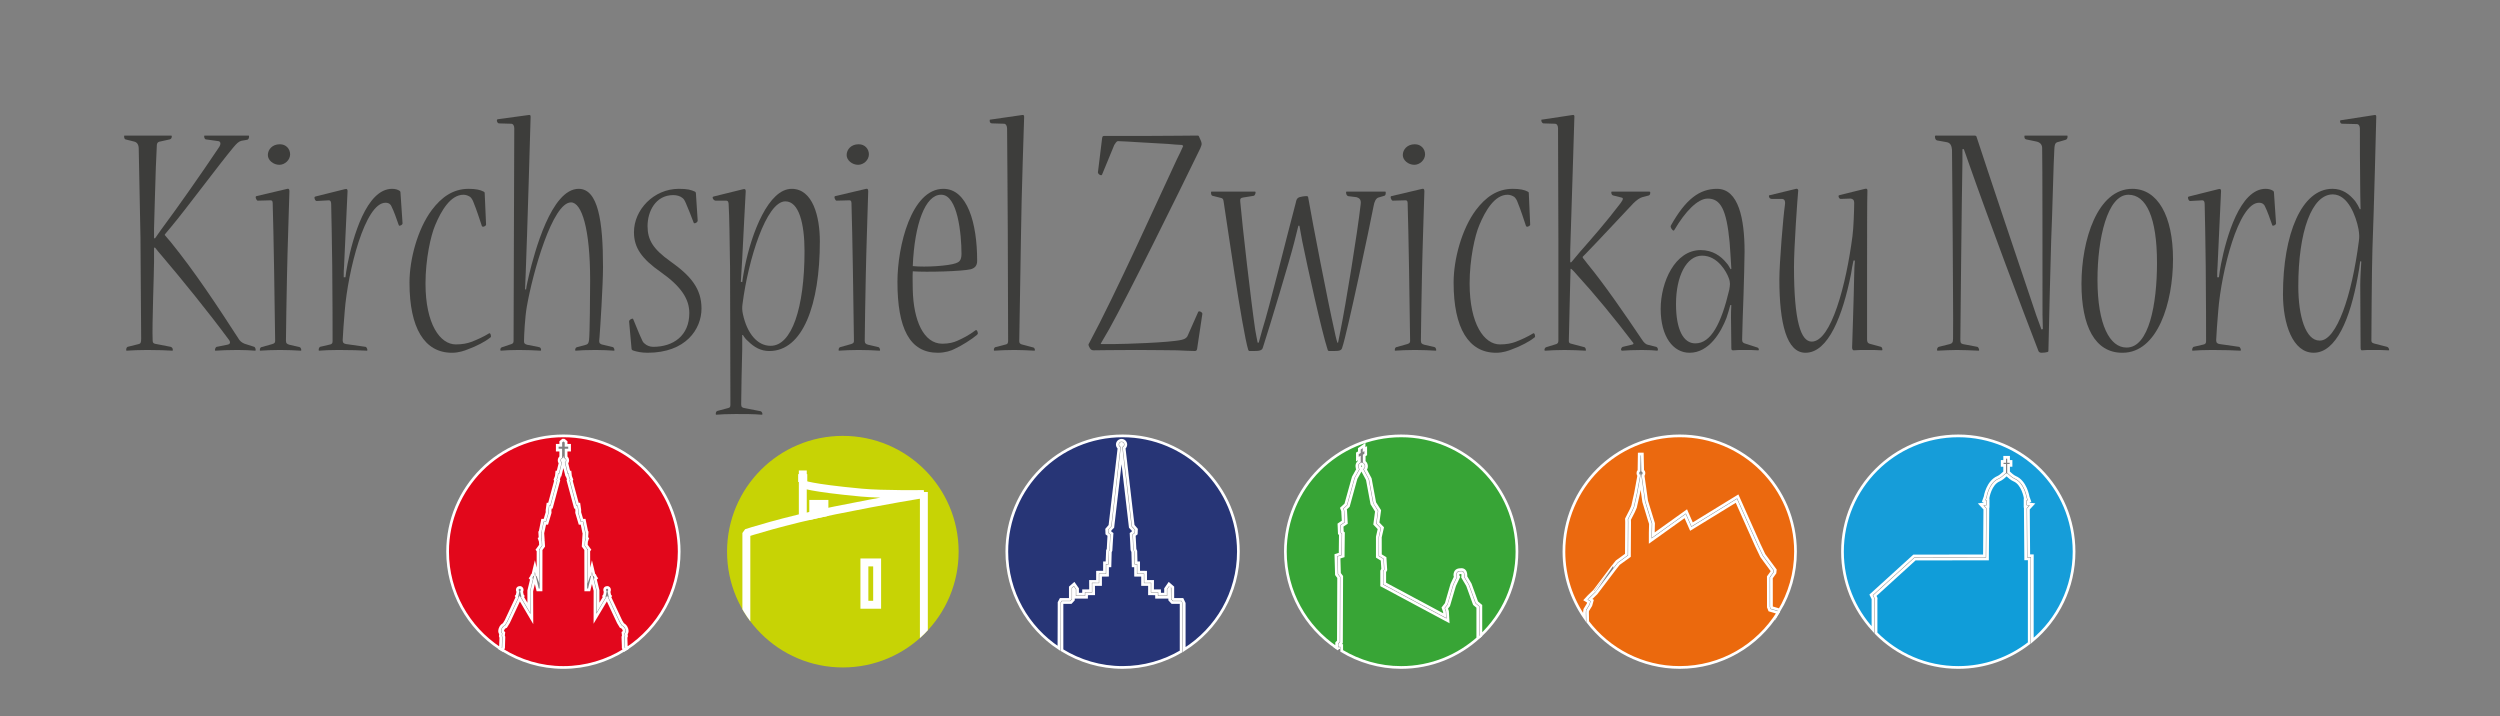 <?xml version="1.0" encoding="utf-8"?>
<!-- Generator: Adobe Illustrator 16.0.0, SVG Export Plug-In . SVG Version: 6.00 Build 0)  -->
<!DOCTYPE svg PUBLIC "-//W3C//DTD SVG 1.1//EN" "http://www.w3.org/Graphics/SVG/1.1/DTD/svg11.dtd">
<svg version="1.1" id="Ebene_1" xmlns="http://www.w3.org/2000/svg" xmlns:xlink="http://www.w3.org/1999/xlink" x="0px" y="0px"
	 width="923.162px" height="264.486px" viewBox="0 0 923.162 264.486" enable-background="new 0 0 923.162 264.486"
	 xml:space="preserve">
<rect x="0" y="0" width="923.162" height="264.486" fill="#808080" stroke="none"/>
<g>
	<path fill="#3D3D3B" d="M63.052,50.062c0.386,0,0.386,0.128,0.386,0.257c0,0.643-0.257,1.028-0.771,1.157l-3.47,0.771
		c-1.028,0.128-1.285,0.771-1.285,1.414c-0.514,8.611-0.899,28.147-1.028,30.589v3.728h0.386c1.414-2.057,3.084-4.37,3.856-5.398
		c3.855-5.141,13.366-18.636,19.536-27.89c1.157-1.542,0.771-2.442,0-2.57l-4.627-0.643c-0.386,0-0.643-0.643-0.643-1.157
		c0-0.129,0-0.257,0.257-0.257h16.066c0.257,0,0.257,0.128,0.257,0.257c0,0.771-0.257,1.157-0.643,1.285l-2.185,0.386
		c-1.028,0.257-1.799,1.028-3.084,2.57c-5.141,6.169-17.865,23.263-22.62,28.918c-0.9,1.028-1.671,2.057-2.571,3.084v0.257
		c0.9,1.028,1.414,1.671,2.185,2.57c8.868,10.925,17.094,23.392,25.319,36.115c0.643,0.9,1.799,1.414,2.313,1.543l3.213,1.028
		c0.257,0.128,0.514,0.643,0.514,1.156c0,0.129,0,0.257-0.257,0.257c-1.542-0.128-3.856-0.257-6.426-0.257
		c-3.599,0-6.041,0.129-8.097,0.257c-0.257,0-0.257-0.128-0.257-0.257c0-0.514,0.385-1.156,0.643-1.156l3.855-0.771
		c0.9-0.129,1.414-0.643,0.771-1.671c-7.583-10.282-17.608-22.621-24.934-31.231c-0.771-0.9-1.671-1.928-2.442-2.956h-0.386v5.141
		c0,4.242-0.771,23.648-0.514,29.047c0,1.156,0.514,1.285,1.414,1.414l5.27,1.028c0.386,0.128,0.771,0.514,0.771,1.156
		c0,0.129,0,0.257-0.257,0.257c-2.185-0.128-4.884-0.257-9.254-0.257c-3.47,0-5.27,0.129-7.455,0.257c-0.257,0-0.257,0-0.257-0.386
		c0-0.257,0.128-0.899,0.514-1.027l4.113-1.028c0.643-0.129,0.899-0.515,0.899-1.929c0-4.241-0.257-32.516-0.257-37.4
		c-0.128-4.884-0.643-31.231-0.643-32.773c0-1.414-0.514-2.442-1.799-2.699l-3.084-0.771c-0.386-0.129-0.514-0.643-0.514-1.157
		c0-0.129,0-0.257,0.257-0.257H63.052z"/>
	<path fill="#3D3D3B" d="M106.104,69.727c0.514-0.129,0.771,0.128,0.771,0.899c0,0.643-0.771,23.52-0.9,31.36
		c-0.128,4.884-0.385,22.106-0.385,23.777c0,1.027,0.385,1.285,1.285,1.542l3.855,0.899c0.257,0.129,0.514,0.643,0.514,1.028
		c0,0.257,0,0.257-0.257,0.257c-2.057-0.128-4.755-0.257-7.583-0.257s-5.526,0.129-7.326,0.257c-0.128,0-0.128-0.128-0.128-0.257
		c0-0.386,0.128-0.899,0.514-1.028l4.113-1.156c0.771-0.258,1.028-0.515,1.028-1.157c0-0.899-0.257-16.708-0.386-26.219
		c-0.128-8.226-0.385-20.436-0.514-24.163c0-0.771,0-1.542-0.771-1.542l-4.755,0.128c-0.386,0-0.771-0.899-0.771-1.285
		c0-0.257,0.128-0.386,0.257-0.386L106.104,69.727z M103.404,53.275c2.185,0,3.727,1.671,3.727,3.727
		c0,2.057-1.928,3.856-3.984,3.856c-2.185,0-4.241-1.671-4.241-3.599c0-2.057,1.671-3.984,4.37-3.984H103.404z"/>
	<path fill="#3D3D3B" d="M127.566,102.372c0.129-1.157,0.386-2.956,0.771-4.884c1.928-9.768,6.94-27.761,16.451-27.761
		c1.157,0,2.056,0.257,2.827,0.771c0.129,0.128,0.257,0.257,0.257,0.514l0.771,11.438c0,0.643-0.899,0.9-1.157,0.9
		c-0.128,0-0.128,0-0.257-0.257c-0.771-2.185-1.671-4.884-2.699-6.94c-0.257-0.643-0.899-1.286-2.185-1.286
		c-7.583,0-13.88,25.32-15.037,39.843c-0.257,2.956-0.771,9.768-0.771,10.925c0,1.028,0.514,1.285,1.285,1.414l7.197,1.028
		c0.257,0,0.643,0.771,0.643,1.156c0,0.129,0,0.257-0.257,0.257c-1.928-0.128-6.298-0.257-10.411-0.257
		c-3.084,0-5.784,0.129-7.069,0.257c-0.257,0-0.257-0.128-0.257-0.257c0-0.514,0.257-1.028,0.514-1.156l3.856-0.9
		c0.643-0.257,0.771-0.514,0.771-1.285c0-1.028,0-17.993-0.128-27.761c-0.128-8.354-0.257-18.765-0.386-22.62
		c0-0.771-0.128-1.542-0.899-1.542l-4.499,0.257c-0.385,0-0.771-0.643-0.771-1.285c0-0.128,0-0.257,0.386-0.385l10.796-2.699
		c0.899-0.257,1.028,0.128,1.028,0.771s-0.9,19.921-1.286,27.633c-0.128,1.285-0.128,2.442-0.128,4.113H127.566z"/>
	<path fill="#3D3D3B" d="M151.213,104.3c0-8.483,2.956-19.665,8.226-26.733c3.599-4.755,7.84-7.84,13.624-7.84
		c2.57,0,4.37,0.385,5.526,1.028c0.257,0.129,0.386,0.257,0.386,0.514l0.514,11.696c0,0.386-0.771,0.771-1.157,0.771
		c-0.129,0-0.257-0.129-0.386-0.257c-1.028-3.084-1.928-5.912-3.084-8.74c-0.257-0.771-0.771-1.671-1.285-2.056
		c-0.643-0.386-1.414-0.771-2.442-0.771c-4.755,0-8.226,5.912-10.41,11.182c-1.671,3.856-3.599,12.596-3.599,21.592
		c0,15.038,5.398,22.492,11.182,22.492c2.442,0,4.241-0.386,5.655-0.899c2.057-0.771,4.627-1.928,6.684-3.213
		c0.257-0.129,0.643,0.257,0.643,1.156c0,0.257-0.128,0.386-0.386,0.515c-1.542,1.285-4.884,3.084-8.097,4.241
		c-1.285,0.514-3.341,1.285-5.912,1.285c-10.153,0-15.68-9.125-15.68-25.833V104.3z"/>
	<path fill="#3D3D3B" d="M195.167,42.479c0.643-0.128,0.771,0.129,0.771,0.643c0,0.643-1.285,44.855-1.799,57.451
		c-0.128,1.542-0.128,4.627-0.257,6.298h0.385c0.129-1.285,0.771-3.984,1.157-5.655c1.928-7.84,8.097-31.488,18.25-31.488
		c7.198,0,8.997,11.953,8.997,28.79c0,6.812-1.028,22.621-1.286,25.961c-0.257,2.057-0.128,2.313,0.771,2.699l4.241,1.028
		c0.257,0.129,0.514,0.771,0.514,1.028c0,0.129,0,0.257-0.257,0.257c-1.928-0.128-3.855-0.257-6.683-0.257
		c-3.599,0-5.912,0.129-7.326,0.257c-0.257,0-0.257-0.128-0.257-0.257c0-0.257,0.128-0.899,0.643-1.028l3.342-0.899
		c0.9-0.257,1.028-0.899,1.157-1.928c0.257-1.928,0.386-16.58,0.386-21.978c0-18.893-3.085-28.661-7.069-28.661
		c-6.812,0-14.138,25.962-16.323,38.557c-0.643,3.6-1.028,10.539-1.028,12.725c0,0.899,0.386,1.028,1.157,1.285l4.499,0.899
		c0.514,0.129,0.643,0.643,0.643,1.028c0,0.129,0,0.257-0.257,0.257c-2.056-0.128-5.012-0.257-7.968-0.257
		c-3.085,0-4.884,0.129-6.555,0.257c-0.257,0-0.257-0.128-0.257-0.386c0-0.257,0.128-0.771,0.643-0.899l3.47-1.156
		c0.771-0.258,0.771-0.771,0.771-1.414c0-0.899,0.129-37.658,0.129-40.614c0-2.699,0.128-33.545,0.128-37.658
		c0-0.9-0.386-1.671-1.157-1.671l-4.499-0.128c-0.385,0-0.771-0.514-0.771-1.157c0-0.129,0.128-0.386,0.386-0.386L195.167,42.479z"
		/>
	<path fill="#3D3D3B" d="M234.106,85.664c0-8.097,7.198-15.937,16.58-15.937c3.213,0,4.498,0.385,5.912,1.028
		c0.257,0.129,0.385,0.386,0.385,0.771l0.643,9.896c0,0.643-0.771,1.028-1.156,1.028c-0.129,0-0.257,0-0.386-0.385
		c-0.9-2.313-1.799-4.755-2.828-7.069c-0.514-1.157-0.771-1.542-1.285-1.928c-0.771-0.643-2.057-1.028-3.342-1.028
		c-6.555,0-9.511,6.041-9.511,11.438c0,5.141,2.056,8.483,8.354,12.981c7.84,5.527,11.567,10.282,11.567,17.479
		c0,7.583-5.784,16.323-19.921,16.323c-2.185,0-3.984-0.386-5.141-0.771c-0.514-0.128-0.771-0.386-0.771-0.771l-0.9-10.025
		c0-0.514,0.771-1.028,1.286-1.028c0.128,0,0.128,0,0.257,0.257c1.028,2.442,2.056,5.142,3.213,7.583
		c0.257,0.643,0.514,1.028,1.028,1.414c0.643,0.643,1.928,1.157,3.084,1.157c7.455,0,13.367-4.113,13.367-12.468
		c0-5.141-2.956-9.768-10.411-15.037c-7.197-5.012-10.025-9.125-10.025-14.78V85.664z"/>
	<path fill="#3D3D3B" d="M274.076,123.707v5.27c-0.128,3.727-0.386,17.736-0.386,20.307c0,1.028,0.386,1.285,1.286,1.414
		l5.912,1.156c0.385,0.129,0.643,0.643,0.643,1.028c0,0.129,0,0.257-0.257,0.257c-2.956-0.257-6.297-0.257-9.639-0.257
		c-3.213,0-5.527,0.129-7.069,0.257c-0.257,0-0.257-0.128-0.257-0.257c0-0.514,0.129-1.028,0.643-1.156l3.856-1.028
		c0.771-0.129,0.9-0.515,0.9-1.285c0-1.028-0.129-41-0.129-50.639c-0.128-8.997-0.257-19.407-0.514-23.134
		c0-0.771-0.129-1.542-0.9-1.542h-3.856c-0.643,0-1.157-0.643-1.157-1.157c0-0.257,0.129-0.257,0.386-0.385l10.925-2.699
		c0.643-0.128,0.899,0,0.899,0.771c0,0.514-1.028,18.893-1.285,24.805c-0.257,4.627-0.386,7.069-0.514,8.611l0.514,0.128
		c0.257-2.185,0.643-3.855,0.9-5.398c2.57-12.981,8.868-29.046,17.351-29.046c7.84,0,10.411,10.282,10.411,19.407
		c0,23.392-6.298,40.485-18.636,40.485c-3.084,0-5.526-1.285-7.968-3.728c-0.514-0.386-1.286-1.285-1.8-2.185H274.076z
		 M284.615,127.691c7.711,0,12.467-13.881,12.467-34.959c0-10.153-2.056-18.379-7.069-18.379c-7.069,0-13.752,21.721-15.809,37.786
		c-0.128,0.899-0.128,1.156-0.128,1.928c0,0.515,0.128,1.414,0.257,1.928c1.542,7.197,5.398,11.696,10.154,11.696H284.615z"/>
	<path fill="#3D3D3B" d="M319.829,69.727c0.514-0.129,0.771,0.128,0.771,0.899c0,0.643-0.771,23.52-0.9,31.36
		c-0.128,4.884-0.385,22.106-0.385,23.777c0,1.027,0.385,1.285,1.285,1.542l3.855,0.899c0.257,0.129,0.514,0.643,0.514,1.028
		c0,0.257,0,0.257-0.257,0.257c-2.057-0.128-4.755-0.257-7.583-0.257s-5.526,0.129-7.326,0.257c-0.128,0-0.128-0.128-0.128-0.257
		c0-0.386,0.128-0.899,0.514-1.028l4.113-1.156c0.771-0.258,1.028-0.515,1.028-1.157c0-0.899-0.257-16.708-0.386-26.219
		c-0.128-8.226-0.385-20.436-0.514-24.163c0-0.771,0-1.542-0.771-1.542l-4.755,0.128c-0.386,0-0.771-0.899-0.771-1.285
		c0-0.257,0.128-0.386,0.257-0.386L319.829,69.727z M317.13,53.275c2.185,0,3.727,1.671,3.727,3.727
		c0,2.057-1.928,3.856-3.984,3.856c-2.185,0-4.241-1.671-4.241-3.599c0-2.057,1.671-3.984,4.37-3.984H317.13z"/>
	<path fill="#3D3D3B" d="M360.829,96.331c0,1.928-1.028,2.699-2.313,3.084c-3.085,0.771-16.323,1.157-21.464,0.771
		c-0.128,2.056,0,5.012,0,6.812c0.257,11.31,3.984,19.921,10.925,19.921c2.442,0,4.241-0.514,5.398-1.028
		c2.056-0.899,4.37-2.057,6.94-3.984c0.257-0.257,0.771,0.515,0.771,1.157c0,0.257-0.128,0.386-0.386,0.643
		c-1.799,1.542-5.655,3.984-8.226,5.141c-1.157,0.643-3.47,1.414-6.169,1.414c-10.411,0-14.909-8.997-14.909-26.219
		c0-13.109,5.141-34.316,16.965-34.316c8.869,0,12.467,12.724,12.467,26.476V96.331z M347.462,71.911
		c-5.784,0-9.768,10.796-10.411,26.348c4.884,0.514,13.367-0.128,15.809-1.028c1.157-0.386,2.185-0.9,2.185-3.47
		c0-7.326-1.414-21.85-7.455-21.85H347.462z"/>
	<path fill="#3D3D3B" d="M377.406,42.479c0.643-0.128,0.771,0.129,0.771,0.771c0,0.771-1.028,29.946-1.157,43.312
		c-0.129,8.997-0.643,38.3-0.643,39.329c0,0.643,0.128,1.028,0.899,1.285l4.37,1.157c0.257,0.128,0.514,0.514,0.514,0.899
		c0,0.129,0,0.257-0.257,0.257c-2.828-0.128-4.499-0.257-7.326-0.257c-3.213,0-5.012,0.129-7.326,0.257
		c-0.257,0-0.257-0.128-0.257-0.257c0-0.386,0.128-0.899,0.514-1.028l3.984-1.028c0.643-0.128,0.771-0.643,0.771-1.413
		c0-1.028-0.129-31.618-0.129-40.743c0-10.282-0.257-33.288-0.257-37.529c0-0.9-0.386-1.799-1.157-1.799l-4.37-0.128
		c-0.514,0-0.899-0.257-0.899-1.028c0-0.257,0-0.386,0.386-0.386L377.406,42.479z"/>
	<path fill="#3D3D3B" d="M436.525,53.532c-1.028,0-3.727-0.257-5.27-0.386c-3.47-0.128-16.58-1.028-18.379-1.028
		c-0.643,0-1.028,0.899-1.414,1.414l-4.499,10.925c-0.128,0.257-0.257,0.257-0.386,0.257c-0.514,0-1.156-0.643-1.156-1.028
		l1.542-12.595c0.128-0.771,0.257-0.9,0.9-0.9h16.58c7.583,0,14.909-0.128,17.736-0.128c0.386,0,0.514,0.128,0.643,0.514
		c0.643,1.285,0.9,2.057,0.9,2.57c0,0.514-0.257,0.9-0.514,1.671c-8.868,18.25-26.733,54.366-33.545,66.576
		c-0.643,1.156-1.928,3.342-3.213,5.526l0.128,0.129h5.141c3.084,0,20.307-0.515,24.548-1.543c1.028-0.257,1.671-0.514,2.185-1.285
		l3.984-8.996c0.128-0.258,0.257-0.258,0.385-0.258c0.514,0,1.285,0.515,1.157,1.028l-1.928,12.853
		c-0.128,0.515-0.257,0.771-0.9,0.771c-1.542,0-3.341-0.129-6.555-0.257c-3.084,0-7.583-0.129-14.78-0.129
		c-9.639,0-13.495,0.129-15.937,0.129c-0.514,0-1.157-0.129-1.542-1.028c-0.257-0.386-0.385-0.771-0.385-1.028
		c0-0.129,0-0.257,0.128-0.386c9.896-18.379,25.705-53.595,32.517-68.118c0.771-1.542,1.671-3.342,2.313-4.884L436.525,53.532z"/>
	<path fill="#3D3D3B" d="M464.798,126.534c0.385-1.156,0.899-3.47,1.285-4.627c2.827-8.996,8.611-32.773,12.467-47.297
		c0.257-1.414,0.771-1.799,2.441-2.056c0.643-0.129,1.157-0.129,1.543-0.129c0.257,0,0.514,0.129,0.514,0.386
		c1.543,8.997,7.326,38.815,9.64,48.968c0.257,1.156,0.643,3.213,1.157,4.755h0.256c0.258-1.285,0.643-3.342,0.9-4.498
		c1.928-9.511,6.298-36.244,7.455-46.655c0.256-1.799-0.644-2.313-1.543-2.57l-3.084-0.386c-0.515-0.128-0.771-0.771-0.771-1.414
		c0-0.128,0-0.257,0.257-0.257h14.138c0.257,0,0.257,0.129,0.257,0.386c0,0.643-0.128,1.028-0.515,1.157l-2.184,0.643
		c-0.9,0.257-1.543,1.542-1.8,3.213c-1.157,6.169-9.769,47.04-11.567,52.181c-0.257,1.028-0.9,1.285-3.084,1.285h-1.672
		c-0.385,0-0.514-0.129-0.643-0.515c-2.185-6.683-7.454-30.588-9.382-40.099c-0.257-1.157-0.515-3.085-1.028-5.655h-0.386
		c-0.514,2.185-1.157,4.755-1.542,6.169c-1.543,6.169-9.125,31.36-11.567,38.815c-0.257,1.028-1.157,1.285-3.342,1.285h-1.542
		c-0.257,0-0.386-0.129-0.514-0.386c-2.313-7.583-8.097-48.583-9.125-55.009c-0.128-0.771-0.385-1.028-1.028-1.157l-3.085-0.771
		c-0.385-0.128-0.514-0.643-0.514-1.157c0-0.257,0-0.386,0.257-0.386h15.937c0.257,0,0.257,0.129,0.257,0.386
		c0,0.386-0.386,1.157-0.643,1.157l-3.984,0.643c-0.9,0.128-1.157,0.514-1.028,1.542c0.771,8.868,3.984,36.886,5.526,47.297
		c0.257,1.671,0.643,3.341,0.9,4.755H464.798z"/>
	<path fill="#3D3D3B" d="M525.201,69.727c0.514-0.129,0.771,0.128,0.771,0.899c0,0.643-0.771,23.52-0.899,31.36
		c-0.129,4.884-0.386,22.106-0.386,23.777c0,1.027,0.386,1.285,1.285,1.542l3.855,0.899c0.257,0.129,0.515,0.643,0.515,1.028
		c0,0.257,0,0.257-0.258,0.257c-2.057-0.128-4.755-0.257-7.582-0.257c-2.828,0-5.527,0.129-7.326,0.257
		c-0.129,0-0.129-0.128-0.129-0.257c0-0.386,0.129-0.899,0.514-1.028l4.113-1.156c0.771-0.258,1.028-0.515,1.028-1.157
		c0-0.899-0.257-16.708-0.386-26.219c-0.129-8.226-0.385-20.436-0.514-24.163c0-0.771,0-1.542-0.771-1.542l-4.756,0.128
		c-0.385,0-0.771-0.899-0.771-1.285c0-0.257,0.128-0.386,0.257-0.386L525.201,69.727z M522.501,53.275
		c2.185,0,3.727,1.671,3.727,3.727c0,2.057-1.928,3.856-3.984,3.856c-2.185,0-4.241-1.671-4.241-3.599
		c0-2.057,1.671-3.984,4.37-3.984H522.501z"/>
	<path fill="#3D3D3B" d="M536.768,104.3c0-8.483,2.956-19.665,8.226-26.733c3.599-4.755,7.84-7.84,13.623-7.84
		c2.57,0,4.37,0.385,5.527,1.028c0.257,0.129,0.385,0.257,0.385,0.514l0.515,11.696c0,0.386-0.771,0.771-1.157,0.771
		c-0.128,0-0.257-0.129-0.385-0.257c-1.029-3.084-1.928-5.912-3.085-8.74c-0.257-0.771-0.771-1.671-1.285-2.056
		c-0.643-0.386-1.414-0.771-2.442-0.771c-4.756,0-8.226,5.912-10.41,11.182c-1.671,3.856-3.599,12.596-3.599,21.592
		c0,15.038,5.397,22.492,11.182,22.492c2.442,0,4.241-0.386,5.655-0.899c2.057-0.771,4.627-1.928,6.684-3.213
		c0.256-0.129,0.643,0.257,0.643,1.156c0,0.257-0.129,0.386-0.387,0.515c-1.542,1.285-4.883,3.084-8.097,4.241
		c-1.285,0.514-3.341,1.285-5.912,1.285c-10.153,0-15.68-9.125-15.68-25.833V104.3z"/>
	<path fill="#3D3D3B" d="M608.998,70.754c0.386,0,0.386,0.257,0.386,0.386c0,0.386-0.129,0.9-0.515,1.028l-2.441,0.643
		c-0.899,0.257-2.057,1.028-3.342,2.313c-4.37,4.627-12.853,13.752-17.479,18.507c-0.514,0.514-0.771,0.771-1.156,1.157v0.386
		c0.514,0.643,1.027,1.285,1.799,2.313c6.169,7.455,14.267,19.279,19.793,27.504c1.028,1.671,1.8,2.185,2.442,2.313l3.084,0.771
		c0.515,0.128,0.643,0.771,0.643,1.027c0,0.258-0.128,0.386-0.257,0.386c-1.156-0.128-3.085-0.257-5.655-0.257
		c-2.956,0-5.783,0.129-7.326,0.257c-0.128,0-0.385-0.128-0.385-0.386c0-0.385,0.257-0.899,0.643-1.027l3.213-0.771
		c0.899-0.129,0.899-0.515,0.386-1.028c-6.427-8.482-14.395-18.122-20.308-24.548c-0.771-0.899-1.542-1.799-2.313-2.442h-0.257
		c0,1.157-0.128,3.599-0.128,4.627c-0.129,3.984-0.515,20.821-0.515,21.978c0,0.643,0.257,0.899,0.899,1.028l4.885,1.285
		c0.385,0.129,0.514,0.771,0.514,1.028s0,0.257-0.129,0.257c-2.441-0.128-4.755-0.257-7.711-0.257c-3.213,0-5.013,0.129-7.069,0.257
		c-0.385,0-0.385-0.128-0.385-0.257c0-0.257,0.128-0.899,0.643-1.028l3.727-1.156c0.643-0.258,0.771-0.643,0.771-1.414V87.849
		c0-2.442-0.129-36.373-0.129-40.485c0-0.9-0.385-1.671-1.156-1.671l-4.241-0.128c-0.386,0-0.771-0.643-0.771-1.028
		c0-0.386,0-0.386,0.386-0.386l11.053-1.671c0.643-0.128,0.771,0.129,0.771,0.514c0,1.542-1.157,36.63-1.542,49.354v4.499h0.385
		c1.414-1.671,2.442-2.956,3.342-3.984c3.856-4.37,9.511-10.796,14.78-17.736c1.157-1.542,1.157-2.057,0.386-2.185l-3.084-0.771
		c-0.386-0.128-0.643-0.514-0.643-1.157c0-0.128,0-0.257,0.257-0.257H608.998z"/>
	<path fill="#3D3D3B" d="M639.326,99.287c-0.128-2.828-0.514-7.84-0.643-9.896c-1.156-12.081-3.342-16.065-8.097-16.065
		c-3.728,0-8.354,4.884-12.21,11.438c-0.129,0.257-0.257,0.386-0.386,0.386c-0.386,0-1.285-1.157-1.028-1.799
		c5.526-9.896,10.668-13.624,17.094-13.624c7.969,0,10.153,11.182,10.153,23.134c0,2.313-0.257,12.467-0.385,16.066
		c-0.129,3.342-0.515,14.138-0.515,16.451c0,1.028,0.386,1.285,1.285,1.542l4.37,1.414c0.386,0.128,0.514,0.514,0.514,0.771
		c0,0.258-0.128,0.258-0.385,0.258c-1.414-0.129-3.085-0.129-4.756-0.129s-3.213,0-4.37,0.129c-0.514,0-0.643-0.258-0.643-0.771
		c0-2.57-0.128-8.482-0.128-11.311c0-1.156,0-2.956,0.128-4.627h-0.386c-0.385,1.543-0.899,3.214-1.413,4.756
		c-1.928,5.013-6.298,12.853-13.624,12.853c-6.04,0-10.667-5.912-10.667-16.194c0-9.896,5.27-21.721,14.78-21.721
		c4.369,0,7.454,2.185,9.511,4.755c0.514,0.514,1.028,1.414,1.542,2.313L639.326,99.287z M626.088,126.791
		c5.654,0,9.511-7.197,12.467-19.792c0.128-0.515,0.257-1.8,0.257-2.186c0-0.514-0.129-1.414-0.515-2.313
		c-0.643-1.799-3.855-8.097-9.768-8.097c-5.783,0-9.64,7.583-9.64,17.865c0,9.639,2.828,14.522,7.069,14.522H626.088z"/>
	<path fill="#3D3D3B" d="M679.68,73.454c-0.385,0-0.771-0.514-0.771-1.028c0-0.257,0.128-0.257,0.386-0.385l9.382-2.313
		c0.643-0.129,0.899,0,0.899,0.643c-0.128,3.084-0.128,18.765-0.128,27.89v26.99c0,0.899,0.128,1.414,0.899,1.671l4.241,1.157
		c0.386,0.128,0.515,0.771,0.515,1.027c0,0.258-0.129,0.258-0.258,0.258c-1.413-0.129-3.47-0.129-5.526-0.129
		c-1.799,0-3.213,0-4.755,0.129c-0.386,0-0.643-0.386-0.643-1.028c0-0.386,0.643-18.637,0.771-26.99
		c0-1.928,0.129-3.342,0.257-5.141h-0.514c-0.386,1.671-0.643,3.213-0.899,4.884c-3.085,15.423-8.354,29.175-16.837,29.175
		c-6.94,0-9.64-10.796-9.64-27.119c0-6.041,1.414-23.135,2.057-27.504c0.257-1.799-0.386-2.185-1.285-2.185h-3.599
		c-0.643,0-1.028-0.514-1.028-1.028c0-0.257,0.129-0.385,0.514-0.385l9.511-2.313c0.644-0.129,0.9,0.385,0.771,0.899
		c-0.257,2.571-1.542,20.692-1.542,27.89c0,20.307,2.57,27.632,6.555,27.632c7.197,0,12.724-21.078,15.037-38.943
		c0.386-2.57,0.643-9.896,0.643-12.338c0-1.028-0.514-1.414-1.285-1.542L679.68,73.454z"/>
	<path fill="#3D3D3B" d="M728.902,50.062c0.771,0,0.899,0.128,1.028,0.643c3.855,11.824,16.708,50.125,21.978,65.676
		c0.386,1.157,1.285,3.599,1.928,5.27l0.515-0.129c0-2.185-0.129-3.599-0.129-5.397c0-13.752,0-58.993-0.128-61.435
		c0-1.414-0.9-2.185-2.186-2.442l-3.727-0.771c-0.386-0.129-0.643-0.386-0.643-1.028c0-0.257,0-0.386,0.257-0.386h15.423
		c0.257,0,0.257,0.128,0.257,0.386c0,0.643-0.257,1.028-0.643,1.157l-2.185,0.643c-1.414,0.386-1.928,0.257-2.057,2.956
		c-0.257,3.342-0.771,25.319-1.157,33.417c-0.128,4.884-0.899,32.902-1.027,40.871c0,0.257,0,0.386-0.386,0.515
		c-0.386,0.128-1.414,0.257-2.186,0.257c-0.514,0-1.027-0.257-1.156-0.771c-5.526-14.266-18.508-48.71-25.962-70.046
		c-0.386-1.028-0.899-2.699-1.543-4.37h-0.514v4.37c-0.257,13.367-0.771,63.62-0.771,65.805c0,1.285,0.129,1.542,0.9,1.8
		l5.397,1.028c0.257,0,0.643,0.771,0.643,1.156c0,0.129,0,0.257-0.257,0.257c-2.441-0.128-5.912-0.257-7.969-0.257
		c-1.799,0-4.755,0.129-7.068,0.257c-0.257,0-0.257-0.128-0.257-0.386c0-0.385,0.257-0.899,0.643-1.027l4.112-1.028
		c0.771-0.258,1.157-0.515,1.157-1.929c0.128-4.241-0.129-32.516-0.129-37.529c0-4.884-0.257-30.46-0.257-32.26
		c-0.129-1.414-0.515-2.57-1.928-2.828l-3.599-0.643c-0.515-0.128-0.771-0.771-0.771-1.414c0-0.257,0-0.386,0.386-0.386H728.902z"/>
	<path fill="#3D3D3B" d="M783.653,130.262c-10.025,0-15.038-9.768-15.038-25.448c0-16.194,5.912-35.087,18.765-35.087
		c9.383,0,15.038,10.025,15.038,25.962c0,16.065-5.655,34.573-18.637,34.573H783.653z M785.323,128.334
		c8.227,0,11.183-16.065,11.183-31.232c0-16.836-3.984-25.191-10.539-25.191c-7.841,0-11.439,16.323-11.439,31.36
		c0,16.837,4.627,25.062,10.668,25.062H785.323z"/>
	<path fill="#3D3D3B" d="M819.38,102.372c0.129-1.157,0.386-2.956,0.771-4.884c1.928-9.768,6.94-27.761,16.451-27.761
		c1.156,0,2.057,0.257,2.827,0.771c0.129,0.128,0.257,0.257,0.257,0.514l0.771,11.438c0,0.643-0.899,0.9-1.156,0.9
		c-0.129,0-0.129,0-0.258-0.257c-0.771-2.185-1.671-4.884-2.698-6.94c-0.258-0.643-0.9-1.286-2.186-1.286
		c-7.583,0-13.881,25.32-15.037,39.843c-0.257,2.956-0.771,9.768-0.771,10.925c0,1.028,0.515,1.285,1.285,1.414l7.197,1.028
		c0.258,0,0.644,0.771,0.644,1.156c0,0.129,0,0.257-0.258,0.257c-1.928-0.128-6.298-0.257-10.41-0.257
		c-3.085,0-5.783,0.129-7.069,0.257c-0.257,0-0.257-0.128-0.257-0.257c0-0.514,0.257-1.028,0.515-1.156l3.855-0.9
		c0.643-0.257,0.771-0.514,0.771-1.285c0-1.028,0-17.993-0.129-27.761c-0.129-8.354-0.257-18.765-0.386-22.62
		c0-0.771-0.128-1.542-0.899-1.542l-4.498,0.257c-0.386,0-0.771-0.643-0.771-1.285c0-0.128,0-0.257,0.386-0.385l10.796-2.699
		c0.899-0.257,1.028,0.128,1.028,0.771s-0.899,19.921-1.285,27.633c-0.129,1.285-0.129,2.442-0.129,4.113H819.38z"/>
	<path fill="#3D3D3B" d="M876.83,42.479c0.514-0.128,0.643,0.257,0.643,0.643c0,0.771-0.9,35.987-1.414,48.711
		c-0.257,6.94-0.386,33.031-0.386,33.931c0,0.771,0.386,0.899,1.285,1.156l4.498,1.157c0.515,0.128,0.771,0.771,0.771,1.156
		c0,0.129-0.128,0.129-0.386,0.129c-1.671-0.129-3.599-0.129-5.27-0.129c-2.056,0-3.213,0-4.369,0.129
		c-0.386,0-0.515-0.258-0.515-1.157c0-4.627-0.128-15.68-0.128-23.006c0-2.442,0.257-6.812,0.385-8.611l-0.385-0.128
		c-0.258,2.185-0.643,4.113-0.9,5.655c-2.827,15.551-7.968,28.147-16.322,28.147c-7.712,0-11.311-10.668-11.311-21.593
		c0-22.363,6.94-38.942,18.251-38.942c3.727,0,6.298,1.928,8.482,4.627c0.643,0.899,1.285,2.056,1.671,2.956l0.257-0.129
		c0-1.414-0.128-3.341-0.128-6.426c-0.129-7.84-0.129-20.435-0.129-23.263c0-0.9-0.386-1.671-1.157-1.671l-5.397-0.128
		c-0.515,0-0.771-0.386-0.771-1.028c0-0.128,0.129-0.257,0.257-0.257L876.83,42.479z M856.651,125.764
		c6.169,0,11.824-16.58,14.395-36.758c0.129-0.9,0.129-1.286,0.129-1.928s-0.129-1.671-0.257-2.442
		c-0.9-4.755-3.856-12.853-9.512-12.853c-7.711,0-12.724,13.624-12.724,33.931c0,11.053,2.699,20.05,7.84,20.05H856.651z"/>
</g>
<g>
	<path fill-rule="evenodd" clip-rule="evenodd" fill="#38A536" stroke="#FFFFFF" stroke-miterlimit="10" d="M494.309,239.662v-0.174
		h-0.287C494.116,239.547,494.213,239.6,494.309,239.662"/>
	<path fill-rule="evenodd" clip-rule="evenodd" fill="#38A536" stroke="#FFFFFF" stroke-miterlimit="10" d="M545.692,235.254
		v-11.085l-1.299-1.092l-2.494-6.887l-1.803-3.043l0.031-0.204c0.07-0.4,0.062-1.115-0.16-1.378
		c-0.045-0.055-0.111-0.107-0.271-0.107c-1.178,0-1.223,0.223-1.297,0.586c-0.088,0.44,0.061,0.668,0.064,0.68l0.176,0.268
		l-0.121,0.307l-1.367,2.906l-2.174,7.368l-0.83,1.061l0.365,1.1l0.207,3.559l-24.523-13.135v-5.306l0.379-0.686l-0.213-3.463
		l-1.768-1.072v-7.391l0.676-3.021l-1.631-1.696l0.639-4.739l-1.717-2.784l-1.66-8.917l-2.18-4.024l0.451-0.283
		c0.031-0.022,0.365-0.264,0.287-0.73c-0.084-0.502-0.439-0.635-0.441-0.637l-0.242-0.074l-0.076,0.023
		c-0.049,0.016-0.527,0.191-0.527,0.682c0,0.617,0.199,0.839,0.201,0.841l0.363,0.306l-0.256,0.388l-1.732,3.087l-2.814,10.196
		l-1.205,1.12l0.174,0.537l0.262,4.623l-1.582,1.061l0.098,2.261l0.406,0.373l-0.096,8.533l-1.535,0.484l0.164,5.92l0.83,1.098
		v0.193l-0.096,24.203l-0.637,0.635v0.451h0.732v2.008c6.422,3.854,13.912,6.113,21.947,6.113c11.105,0,21.191-4.271,28.793-11.214
		H545.692z"/>
	<path fill-rule="evenodd" clip-rule="evenodd" fill="#EB690F" stroke="#FFFFFF" stroke-miterlimit="10" d="M585.086,226.031
		l0.121-0.974l1.232-2.026l0.203-0.762l-1.223-0.734l1.264-1.367l1.953-1.871c-0.006-0.004,4.48-5.91,6.723-8.871l1.67-2.094
		l3.531-2.557l0.068-11.989l-0.041-1.194l1.619-3.168l0.641-1.434l1.119-5.004l1.168-6.396c-0.186-0.188-0.316-0.473-0.322-0.867
		c-0.008-0.327,0.096-0.619,0.293-0.817c0.033-0.035,0.07-0.068,0.111-0.098l0.098-6.141l1.139-0.004l0.129,6.12
		c0.283,0.191,0.467,0.533,0.475,0.941c0.01,0.365-0.125,0.656-0.318,0.853l1.324,9.448l2.533,8.219l-0.09,4.345l12.244-8.758
		l0.277,0.653c0.473,1.107,1.375,3.145,1.822,4.15l16.848-10.34l7.855,17.625l1.873,3.946l4.125,5.592l-0.105,1.058l-1.32,1.84
		l0.01,10.705l0.139,0.318l2.797,0.816l-0.107,0.365c3.816-6.398,6.053-13.854,6.053-21.846c0-23.614-19.143-42.754-42.756-42.754
		c-23.611,0-42.756,19.14-42.756,42.754c0,9.039,2.824,17.411,7.613,24.316L585.086,226.031z"/>
	<path fill-rule="evenodd" clip-rule="evenodd" fill="#109DD9" stroke="#FFFFFF" stroke-miterlimit="10" d="M749.331,206.373h-1.314
		l-0.148-18.895l0.377-0.406l-0.451-0.062v-2.59l0.219-0.087l-0.186-0.519c-0.035-0.152-0.865-5.174-4.119-6.527
		c-0.939-0.393-1.9-1.275-2.535-1.861l-0.121-0.109h-0.172l-0.117,0.105c-0.637,0.586-1.596,1.471-2.539,1.865
		c-3.268,1.357-4.088,6.373-4.094,6.423l-0.217,0.623l0.221,0.087v2.59l-0.449,0.062l0.379,0.406l-0.154,18.926l-26.754,0.038
		l-14.838,13.502l0.473,0.966l-0.035,0.77l0.004,12.125c7.748,7.816,18.484,12.664,30.359,12.664c9.883,0,18.961-3.387,26.201-9.021
		L749.331,206.373z"/>
	<g>
		<g>
			<path fill-rule="evenodd" clip-rule="evenodd" fill="#273577" stroke="#FFFFFF" stroke-miterlimit="10" d="M436.15,222.898
				l-0.219-0.413h-3.086l-0.912-0.993l-0.068-4.191l-0.33,0.473v2.775h-4.457l-0.02-1.27l-2.6-0.017l0.012-3.429l-2.562,0.008
				l-0.01-3.422l-2.572-0.016l-0.01-3.455l-0.885-0.008l-0.143-5.237l-0.301-0.669l-0.314-5.959l0.799-0.611l0.027-0.611
				l-1.129-1.211l-3.217-27.536l-3.216,27.536l-0.549,0.511l-0.582,0.7l0.027,0.611l0.799,0.611l-0.383,6.202l-0.234,0.424
				l-0.143,5.239l-0.883,0.008l-0.012,3.455l-2.57,0.016l-0.01,3.422l-2.564-0.008l0.016,3.429l-2.602,0.017l-0.021,1.27h-4.455
				v-2.775l-0.33-0.473l-0.068,0.061v4.131l-0.914,0.993h-3.086l-0.217,0.413v17.191c6.516,4.018,14.166,6.379,22.38,6.379
				c7.896,0,15.268-2.176,21.613-5.909V222.898z"/>
			<path fill-rule="evenodd" clip-rule="evenodd" fill="#273577" stroke="#FFFFFF" stroke-miterlimit="10" d="M414.154,164.606
				l0.145-0.053c0.172-0.062,0.285-0.227,0.285-0.408c0-0.24-0.191-0.436-0.43-0.436c-0.24,0-0.432,0.195-0.432,0.436
				c0,0.182,0.113,0.346,0.285,0.408L414.154,164.606z"/>
			<path fill-rule="evenodd" clip-rule="evenodd" fill="#273576" stroke="#FFFFFF" stroke-miterlimit="10" d="M414.537,160.96
				c-23.607,0-42.753,19.142-42.753,42.754c0,14.918,7.654,28.036,19.238,35.688l0.059-16.913l0.607-1.146h3.271l0.273-0.3v-4.203
				l1.418-1.233l1.262,1.809v1.992h2.193l0.02-1.262l2.58-0.018l-0.018-3.44l2.574,0.008l0.01-3.409l2.57-0.014l0.012-3.442
				l0.91-0.017l0.188-4.537l0.234-0.43l0.277-5.231l-0.746-0.569l-0.066-1.585l1.201-1.364l3.355-28.696
				c-0.387-0.294-0.627-0.756-0.627-1.257c0-0.867,0.707-1.575,1.574-1.575s1.572,0.708,1.572,1.575
				c0,0.501-0.236,0.963-0.623,1.255l3.352,28.696l0.238,0.223l0.965,1.144l-0.068,1.585l-0.744,0.569l0.275,5.229l0.305,0.688
				l0.117,4.28l0.91,0.017l0.012,3.442l2.57,0.014l0.01,3.409l2.572-0.008l-0.016,3.44l2.586,0.018l0.014,1.262h2.193v-1.992
				l1.262-1.809l1.42,1.233v4.207l0.273,0.296h3.27l0.674,1.414v17.107c12.004-7.572,20.002-20.911,20.002-36.15
				C457.295,180.102,438.15,160.96,414.537,160.96"/>
		</g>
		<path fill-rule="evenodd" clip-rule="evenodd" fill="#37A436" stroke="#FFFFFF" stroke-miterlimit="10" d="M517.397,160.96
			c-23.611,0-42.755,19.142-42.755,42.754c0,14.791,7.519,27.828,18.935,35.503v-1.795l0.641-0.636l0.092-23.54l-0.818-1.085
			l-0.195-7.148l1.564-0.487l0.082-7.2l-0.379-0.35l-0.146-3.371l1.572-1.055l-0.217-3.888l-0.377-1.002l1.525-1.422l2.783-10.011
			l1.607-2.899c-0.141-0.27-0.279-0.684-0.279-1.291c0-0.807,0.488-1.317,0.928-1.586v-1.316l-0.729,0.41v-2.135l0.729-0.421v-1.253
			l1.748-1.228v1.53l0.607-0.391v2.174l-0.557,0.367v2.331c0.344,0.235,0.713,0.661,0.826,1.333
			c0.111,0.662-0.121,1.177-0.396,1.516l1.816,3.416l1.656,8.896l1.805,2.842l-0.623,4.604l1.674,1.744l-0.797,3.493l0.012,6.622
			l1.732,1.055l0.271,4.384l-0.4,0.72v4.328l22.131,11.85l-0.084-1.445l-0.516-1.451l1.146-1.467l2.076-7.156l1.281-2.738
			c-0.107-0.271-0.199-0.693-0.084-1.245c0.246-1.245,1.143-1.501,2.41-1.501c0.465,0,0.865,0.178,1.145,0.512
			c0.525,0.62,0.49,1.633,0.443,2.085l1.645,2.789l2.432,6.696l1.473,1.238v11.029c8.189-7.789,13.32-18.762,13.32-30.955
			C560.153,180.102,541.01,160.96,517.397,160.96"/>
		<path fill-rule="evenodd" clip-rule="evenodd" fill="#EB690D" stroke="#FFFFFF" stroke-miterlimit="10" d="M653.444,225.32
			l-0.449-1.139l-0.014-11.191l1.359-1.892l0.033-0.317l-3.922-5.333l-1.934-4.05l-7.336-16.453l-16.842,10.342l-0.264-0.594
			c0,0-1.107-2.473-1.816-4.111l-12.898,9.228l0.006-3.252l0.082-3.147l-0.426-1.297l-2.07-6.843l-1.059-7.503l-0.812,4.447
			l-1.16,5.135l-0.688,1.566l-1.496,2.93l0.033,0.924l-0.076,12.59l-3.93,2.85l-1.506,1.911c-2.25,2.974-6.775,8.933-6.775,8.933
			l-2.277,2.227l0.758,0.455l-0.508,1.821l-1.203,1.974l-0.029,0.528l0.055,3.528c7.812,10.244,20.105,16.883,33.98,16.883
			c15.34,0,28.752-8.105,36.297-20.238L653.444,225.32z"/>
		<path fill-rule="evenodd" clip-rule="evenodd" fill="#169DD9" stroke="#FFFFFF" stroke-miterlimit="10" d="M723.118,160.96
			c-23.611,0-42.756,19.142-42.756,42.754c0,11.127,4.291,21.231,11.258,28.838l-0.004-10.9l0.023-0.502l-0.725-1.475l15.801-14.371
			l0.219-0.004l25.844-0.035l0.141-17.343l-1.551-1.671l1.627-0.234l-0.01-0.828l-0.514-0.203l0.559-1.557
			c0.01-0.129,0.904-5.594,4.756-7.195c0.756-0.317,1.629-1.119,2.205-1.65l0.252-0.229v-2.508l-0.912,0.002v-1.454l0.914-0.002
			v-1.529l0.723,0.005l0.719-0.005v1.529l0.912,0.002v1.454l-0.91-0.002l-0.002,2.508l0.254,0.233
			c0.58,0.531,1.453,1.331,2.207,1.646c3.846,1.602,4.742,7.066,4.779,7.301l0.531,1.451l-0.525,0.207v0.824l1.629,0.234
			l-1.549,1.671l0.135,17.308h1.322l-0.012,31.344c9.416-7.844,15.416-19.646,15.416-32.859
			C765.874,180.102,746.731,160.96,723.118,160.96"/>
		<g>
			<path fill="#E2071C" stroke="#FFFFFF" stroke-miterlimit="10" d="M230.132,238.628l-0.125-3.41l0.172-0.459l-0.143-1.154
				l0.27-0.201c0.004-0.004,0.164-0.145,0.164-0.424c0-0.363-0.314-1.204-1.049-1.5l-0.172-0.071l-0.955-1.56l-4.141-8.829
				l-4.461,7.479l0.014-10.38l-1.131-4.578l-1.027,4.282h-1.244l-0.029-14.883l-0.932-1.273l0.129-1.998l0.129-0.374l-0.121-0.089
				l0.158-2.349l-0.1-0.23l-0.682-3.389h-0.764l-1.162-3.924l0.035-0.902l-0.164-1.107h-0.391l-2.676-9.932l0.164-0.325
				l-0.361-0.981l-0.061-0.596h-0.264l-1.176-4.757l-0.037,0.208l-1.123,4.549h-0.262l-0.098,0.74l-0.324,0.837l0.16,0.325
				l-2.676,9.932h-0.391l-0.172,1.21l0.043,0.798l-1.16,3.926h-0.764l-0.783,3.617l0.16,2.351l-0.119,0.089l0.156,0.527l0.104,1.845
				l-0.938,1.275l-0.027,14.881h-1.244l-1.027-4.282l-1.148,4.714l0.039,10.361l-4.469-7.593l-4.11,8.768l-0.986,1.618l-0.174,0.071
				c-0.732,0.296-1.047,1.137-1.047,1.5c0,0.279,0.158,0.42,0.176,0.436l0.24,0.198l-0.125,1.146l0.17,0.462l-0.123,3.992
				l-0.479,0.769c6.555,4.086,14.27,6.486,22.563,6.486c8.297,0,16.014-2.4,22.564-6.488l-0.477-0.767V238.628z"/>
			<path fill="#E2071C" stroke="#FFFFFF" stroke-miterlimit="10" d="M208.269,169.68l-0.209-0.082l-0.246,0.086
				c-0.025,0.012-0.213,0.094-0.213,0.268c0,0.235,0.123,0.334,0.148,0.352l0.268,0.186l0.344-0.197
				c0.006-0.006,0.131-0.104,0.131-0.34C208.492,169.778,208.306,169.696,208.269,169.68"/>
			<path fill="#E2071B" stroke="#FFFFFF" stroke-miterlimit="10" d="M250.8,203.71c0-23.61-19.143-42.754-42.756-42.754
				c-23.612,0-42.756,19.144-42.756,42.754c0,14.909,7.645,28.028,19.219,35.676l0.312-0.499v-0.259l0.115-3.223l-0.189-0.508
				l0.105-0.834c-0.174-0.224-0.369-0.582-0.369-1.084c0-0.727,0.492-1.933,1.578-2.475l0.768-1.253l4.09-8.739l-0.234-0.389
				l0.297-0.357l0.252-1.324c-0.127-0.139-0.209-0.326-0.209-0.554c0-0.118,0-0.472,0.264-0.73c0.113-0.108,0.303-0.243,0.635-0.235
				c0.279-0.054,0.52,0.127,0.637,0.238c0.262,0.256,0.262,0.609,0.262,0.728c0,0.228-0.084,0.416-0.209,0.558l0.289,1.363
				l0.262,0.311l-0.219,0.363l2.314,3.932l-0.012-6.295l1.018-4.238l-0.387-0.385l0.385-0.535l0.191-0.529l0.289-0.18l0.771-3.229
				l0.777,3.226l0.291,0.184l0.076,0.209l0.02-9.303l-0.301-0.36l1.213-1.657l-0.074-1.357l-0.377-1.102l0.293-0.211l-0.137-2.176
				l0.166-0.209l0.842-4.168h0.846l0.865-2.93l-0.027-0.715l0.314-2.289h0.508l2.334-8.67l-0.195-0.388l0.48-1.239l0.166-1.539
				h0.396l0.824-3.356c-0.176-0.213-0.352-0.547-0.352-1.021c0-0.547,0.293-0.919,0.594-1.14v-2.608h-1.283v-1.768h1.305
				l-0.027-1.26l0.756-0.639h0.414l0.225,0.135l0.596,0.502l-0.023,1.262h1.301v1.768h-1.283v2.608
				c0.305,0.221,0.596,0.593,0.596,1.14c0,0.477-0.178,0.809-0.352,1.023l0.826,3.354h0.393l0.166,1.539l0.482,1.239l-0.193,0.388
				l2.344,8.67h0.494l0.309,2.188l-0.021,0.812l0.867,2.934h0.848l0.869,4.206l0.141,0.169l-0.141,2.178l0.295,0.211l-0.383,1.102
				l-0.074,1.357l1.221,1.662l-0.307,0.357l0.02,9.297l0.074-0.205l0.295-0.184l0.773-3.217l0.771,3.221l0.291,0.18l0.293,0.668
				l0.287,0.393l-0.387,0.389l1.002,4.102l0.004,6.375l2.309-3.877l-0.213-0.357l0.297-0.357l0.25-1.324
				c-0.123-0.139-0.207-0.326-0.207-0.554c0-0.118,0-0.472,0.262-0.73c0.113-0.108,0.346-0.243,0.635-0.235
				c0.283-0.054,0.523,0.127,0.637,0.238c0.264,0.256,0.264,0.609,0.264,0.728c0,0.228-0.084,0.416-0.207,0.558l0.285,1.363
				l0.264,0.311l-0.236,0.393l4.123,8.799l0.734,1.193c1.086,0.542,1.576,1.748,1.576,2.475c0,0.502-0.195,0.86-0.367,1.084
				l0.105,0.834l-0.191,0.51l0.115,3.479l0.312,0.499C243.158,231.734,250.8,218.62,250.8,203.71"/>
			<path fill="#FFFFFF" stroke="#FFFFFF" stroke-miterlimit="10" d="M184.491,239.414l0.965,0.605l0.025-0.039
				c-0.322-0.201-0.658-0.382-0.975-0.594L184.491,239.414z"/>
			<path fill="#FFFFFF" stroke="#FFFFFF" stroke-miterlimit="10" d="M230.632,240.011l0.965-0.605l-0.012-0.02
				c-0.318,0.21-0.652,0.393-0.977,0.594L230.632,240.011z"/>
		</g>
		<g>
			<circle fill="#C7D305" cx="311.232" cy="203.71" r="42.756"/>
			<g>
				<g>
					<defs>
						<circle id="SVGID_1_" cx="311.232" cy="203.71" r="42.756"/>
					</defs>
					<clipPath id="SVGID_2_">
						<use xlink:href="#SVGID_1_"  overflow="visible"/>
					</clipPath>
					
						<rect x="319.189" y="207.677" clip-path="url(#SVGID_2_)" fill="none" stroke="#FFFFFF" stroke-width="2.925" stroke-miterlimit="10" width="4.707" height="15.637"/>
					
						<line clip-path="url(#SVGID_2_)" fill="none" stroke="#FFFFFF" stroke-width="2.925" stroke-miterlimit="10" x1="294.744" y1="176.531" x2="298.098" y2="176.531"/>
					
						<line clip-path="url(#SVGID_2_)" fill="none" stroke="#FFFFFF" stroke-width="2.925" stroke-miterlimit="10" x1="296.445" y1="178.769" x2="296.445" y2="191.097"/>
					
						<path clip-path="url(#SVGID_2_)" fill="none" stroke="#FFFFFF" stroke-width="2.925" stroke-linecap="square" stroke-linejoin="bevel" stroke-miterlimit="10" d="
						M275.604,229.036v-32.228c0,0,13.379-4.412,32.775-8.344c18.666-3.783,32.773-6.046,32.773-6.046s-14.93,0.243-23.074-0.515
						c-19.271-1.793-21.633-3.135-21.633-3.135v-3.583"/>
					
						<line clip-path="url(#SVGID_2_)" fill="none" stroke="#FFFFFF" stroke-width="2.925" stroke-miterlimit="10" x1="341.152" y1="181.671" x2="341.152" y2="236.236"/>
					<path clip-path="url(#SVGID_2_)" fill="#FFFFFF" stroke="#FFFFFF" stroke-width="2.925" stroke-miterlimit="10" d="
						M304.432,189.289v-3.212h-4.127v4.122C301.641,189.896,303.018,189.591,304.432,189.289z"/>
				</g>
				<g>
					<defs>
						<circle id="SVGID_3_" cx="311.232" cy="203.71" r="42.756"/>
					</defs>
					<clipPath id="SVGID_4_">
						<use xlink:href="#SVGID_3_"  overflow="visible"/>
					</clipPath>
				</g>
				<g>
					<defs>
						<circle id="SVGID_5_" cx="311.232" cy="203.71" r="42.756"/>
					</defs>
					<clipPath id="SVGID_6_">
						<use xlink:href="#SVGID_5_"  overflow="visible"/>
					</clipPath>
				</g>
			</g>
		</g>
	</g>
</g>
<g>
</g>
<g>
</g>
<g>
</g>
<g>
</g>
<g>
</g>
<g>
</g>
</svg>
